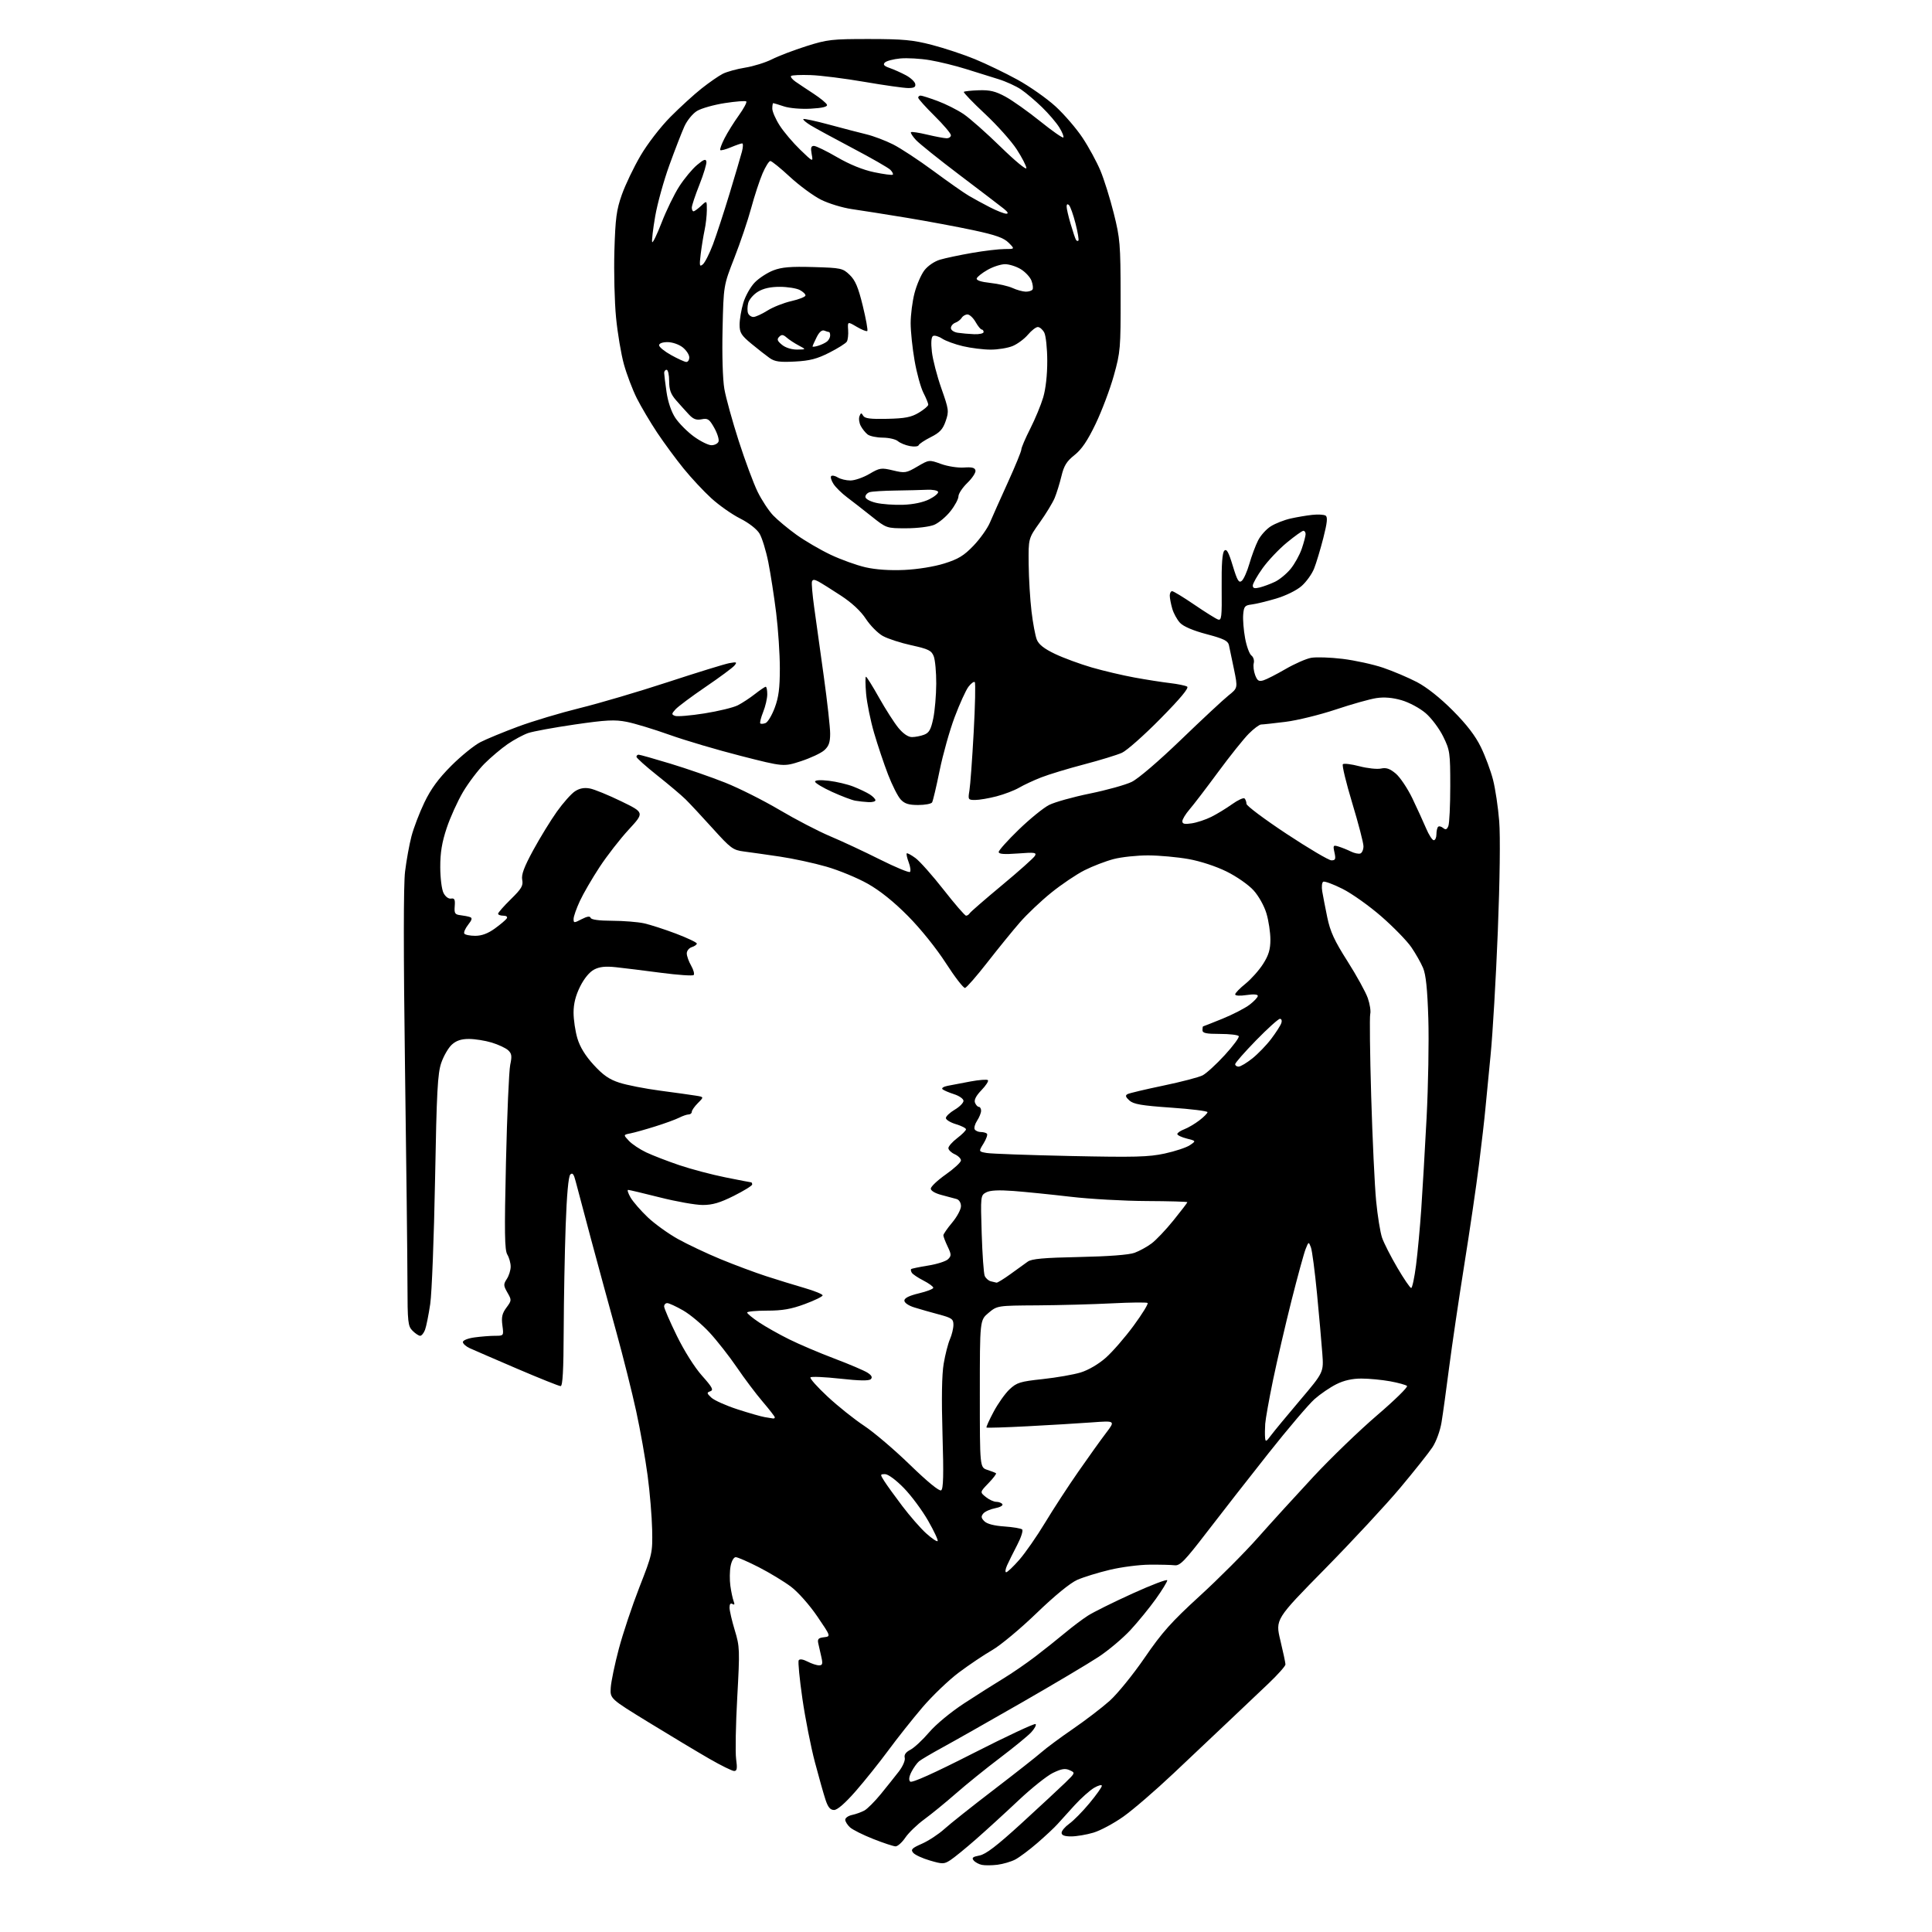 <?xml version="1.0" encoding="UTF-8" standalone="no"?>
<svg 
  version="1.1" 
  xmlns="http://www.w3.org/2000/svg" 
  xmlns:xlink="http://www.w3.org/1999/xlink" 
  xmlns:svg="http://www.w3.org/2000/svg"
  xmlns:rdf="http://www.w3.org/1999/02/22-rdf-syntax-ns#"
  xmlns:cc="http://creativecommons.org/ns#"
  xmlns:dc="http://purl.org/dc/elements/1.1/"
  viewBox="0 0 768 768"
  width="768"
  height="768"
>
<style>svg {background-color: white; }</style>"
<path stroke="none" fill="black" fill-rule="evenodd" d="M396.50,741.27C394.30,741.54 391.52,741.57 390.32,741.32C389.13,741.08 387.65,740.28 387.05,739.56C386.18,738.51 386.67,738.10 389.36,737.59C391.88,737.12 396.28,733.74 406.14,724.73C413.49,718.00 421.30,710.75 423.50,708.61C427.48,704.73 427.49,704.71 425.20,703.68C423.40,702.87 421.95,703.11 418.55,704.76C416.16,705.92 410.00,710.84 404.85,715.70C399.71,720.55 392.12,727.48 388.00,731.10C383.88,734.72 379.28,738.46 377.80,739.42C375.28,741.05 374.72,741.06 369.68,739.59C366.70,738.73 363.70,737.34 363.01,736.51C361.94,735.22 362.46,734.68 366.52,732.89C369.14,731.73 373.13,729.11 375.39,727.06C377.65,725.01 386.48,718.00 395.00,711.48C403.52,704.96 412.08,698.23 414.01,696.53C415.94,694.83 421.57,690.66 426.51,687.27C431.45,683.88 438.02,678.86 441.10,676.11C444.18,673.36 450.44,665.65 455.02,658.97C461.94,648.88 465.65,644.73 476.92,634.42C484.39,627.60 494.77,617.19 500.00,611.28C505.23,605.38 515.18,594.45 522.11,587.00C529.05,579.55 540.44,568.57 547.42,562.59C554.40,556.61 559.75,551.37 559.31,550.94C558.86,550.51 555.83,549.68 552.57,549.08C549.30,548.49 544.18,548.00 541.18,548.00C537.52,548.00 534.23,548.74 531.22,550.25C528.74,551.48 524.85,554.14 522.56,556.16C520.27,558.18 512.04,567.85 504.27,577.66C496.50,587.47 485.49,601.58 479.79,609.00C470.94,620.52 469.06,622.46 466.96,622.22C465.61,622.06 461.14,621.95 457.04,621.98C452.94,622.00 445.79,622.92 441.16,624.03C436.52,625.13 430.69,626.93 428.21,628.03C425.41,629.27 419.27,634.29 412.04,641.26C405.64,647.44 397.72,654.04 394.45,655.92C391.18,657.80 385.19,661.83 381.14,664.86C377.10,667.89 370.57,674.15 366.64,678.76C362.71,683.38 356.62,691.05 353.11,695.82C349.59,700.59 343.77,707.87 340.17,711.99C335.99,716.78 332.87,719.50 331.56,719.50C330.06,719.50 329.15,718.44 328.18,715.50C327.44,713.30 325.54,706.57 323.95,700.54C322.35,694.51 320.11,683.15 318.97,675.29C317.83,667.42 317.16,660.54 317.50,660.00C317.88,659.38 319.20,659.57 321.01,660.50C322.60,661.33 324.65,662.00 325.58,662.00C326.95,662.00 327.12,661.41 326.52,658.75C326.12,656.96 325.57,654.52 325.29,653.33C324.89,651.55 325.30,651.09 327.55,650.83C330.30,650.50 330.30,650.50 324.86,642.51C321.78,637.99 317.26,632.89 314.46,630.77C311.73,628.71 305.98,625.22 301.67,623.01C297.37,620.81 293.22,619.00 292.47,619.00C291.68,619.00 290.80,620.53 290.42,622.58C290.05,624.54 290.01,628.05 290.33,630.37C290.65,632.69 291.23,635.43 291.62,636.46C292.12,637.76 291.98,638.11 291.17,637.61C290.42,637.14 290.00,637.65 290.00,639.04C290.00,640.22 290.94,644.27 292.08,648.04C294.07,654.59 294.11,655.78 293.07,674.70C292.46,685.59 292.26,696.64 292.62,699.25C293.14,703.00 292.97,704.00 291.84,704.00C291.06,704.00 286.61,701.81 281.96,699.13C277.31,696.45 266.52,689.98 258.00,684.75C242.50,675.25 242.50,675.25 242.78,670.87C242.93,668.47 244.38,661.51 246.00,655.42C247.61,649.33 251.30,638.30 254.18,630.92C259.31,617.82 259.43,617.27 259.24,608.07C259.13,602.88 258.33,593.21 257.44,586.57C256.56,579.93 254.52,568.42 252.90,561.00C251.29,553.58 247.73,539.40 245.00,529.50C242.26,519.60 237.73,502.95 234.92,492.50C232.12,482.05 229.38,471.76 228.84,469.62C228.10,466.69 227.57,466.03 226.70,466.90C225.96,467.64 225.30,474.95 224.86,487.28C224.48,497.85 224.13,516.51 224.08,528.75C224.02,544.77 223.68,551.00 222.85,551.00C222.22,551.00 214.46,547.89 205.60,544.10C196.75,540.30 188.26,536.63 186.75,535.94C185.24,535.25 184.00,534.14 184.00,533.48C184.00,532.80 186.04,531.99 188.64,531.64C191.19,531.29 194.85,531.00 196.77,531.00C200.26,531.00 200.26,531.00 199.71,526.86C199.27,523.60 199.61,522.09 201.31,519.80C203.41,516.96 203.42,516.79 201.70,513.81C200.11,511.02 200.09,510.52 201.47,508.40C202.31,507.12 203.00,504.91 203.00,503.50C203.00,502.09 202.40,499.93 201.67,498.71C200.59,496.91 200.48,490.04 201.13,462.00C201.57,443.02 202.33,425.60 202.82,423.28C203.57,419.77 203.42,418.79 201.96,417.46C200.98,416.58 198.05,415.22 195.44,414.43C192.82,413.64 188.75,413.00 186.40,413.00C183.36,413.00 181.39,413.65 179.62,415.25C178.25,416.49 176.36,419.75 175.41,422.50C173.96,426.75 173.58,433.76 172.94,469.00C172.52,491.82 171.66,514.04 171.02,518.37C170.38,522.70 169.45,527.31 168.96,528.62C168.46,529.93 167.59,531.00 167.02,531.00C166.46,531.00 165.10,530.10 164.00,529.00C162.16,527.16 162.00,525.65 161.97,510.25C161.96,501.04 161.52,462.23 160.99,424.00C160.37,378.54 160.38,351.71 161.02,346.45C161.56,342.02 162.70,335.72 163.56,332.45C164.41,329.18 166.72,323.12 168.70,319.00C171.31,313.57 174.26,309.54 179.40,304.39C183.30,300.49 188.52,296.26 190.98,295.01C193.44,293.75 200.19,290.97 205.98,288.82C211.77,286.67 222.80,283.37 230.50,281.47C238.20,279.58 253.95,274.93 265.50,271.14C277.05,267.35 288.02,263.97 289.87,263.62C292.86,263.07 293.10,263.18 291.94,264.58C291.22,265.44 286.07,269.26 280.49,273.05C274.91,276.85 269.54,280.86 268.54,281.96C266.91,283.76 266.89,284.02 268.33,284.57C269.22,284.91 274.48,284.47 280.02,283.59C285.57,282.71 291.55,281.26 293.30,280.36C295.06,279.46 298.14,277.44 300.14,275.86C302.15,274.29 304.06,273.00 304.39,273.00C304.73,273.00 305.00,274.34 305.00,275.98C305.00,277.62 304.27,280.79 303.37,283.02C302.48,285.26 301.97,287.30 302.23,287.57C302.50,287.83 303.44,287.77 304.32,287.43C305.20,287.09 306.84,284.36 307.96,281.37C309.53,277.19 310.00,273.54 310.00,265.67C310.00,260.04 309.34,250.13 308.54,243.66C307.74,237.18 306.33,228.12 305.42,223.50C304.50,218.89 302.92,213.76 301.91,212.09C300.82,210.30 297.67,207.85 294.18,206.09C290.94,204.46 285.81,200.85 282.77,198.07C279.73,195.30 274.77,189.98 271.75,186.26C268.73,182.54 264.00,176.12 261.25,172.00C258.51,167.88 254.86,161.72 253.15,158.33C251.45,154.93 249.14,148.86 248.02,144.83C246.90,140.80 245.49,132.43 244.89,126.23C244.28,120.02 243.99,108.10 244.23,99.72C244.62,86.73 245.05,83.45 247.20,77.37C248.59,73.45 251.92,66.49 254.61,61.90C257.39,57.15 262.51,50.51 266.50,46.48C270.35,42.60 275.94,37.49 278.92,35.15C281.89,32.80 285.64,30.20 287.25,29.37C288.85,28.54 292.88,27.42 296.20,26.89C299.51,26.36 304.31,24.86 306.87,23.57C309.42,22.27 315.56,19.93 320.51,18.36C328.85,15.71 330.65,15.50 345.50,15.51C359.04,15.52 362.88,15.88 370.50,17.86C375.45,19.15 383.12,21.70 387.55,23.52C391.98,25.34 399.58,29.00 404.43,31.66C409.28,34.32 416.10,39.11 419.58,42.29C423.06,45.48 427.91,51.11 430.35,54.80C432.79,58.48 435.97,64.33 437.42,67.79C438.87,71.24 441.26,78.89 442.74,84.79C445.24,94.76 445.43,97.02 445.46,117.50C445.50,138.50 445.38,139.95 442.75,149.34C441.24,154.75 437.99,163.36 435.54,168.47C432.32,175.19 429.98,178.64 427.14,180.89C424.01,183.37 422.94,185.10 421.94,189.26C421.25,192.14 420.03,196.06 419.24,197.97C418.44,199.87 415.77,204.27 413.29,207.74C408.80,214.04 408.80,214.04 408.91,224.27C408.97,229.90 409.48,238.32 410.04,243.00C410.59,247.68 411.54,252.74 412.15,254.26C412.92,256.20 415.06,257.88 419.38,259.94C422.75,261.55 429.33,263.97 434.00,265.33C438.68,266.68 446.32,268.48 451.00,269.33C455.68,270.19 462.02,271.18 465.10,271.54C468.17,271.90 471.24,272.53 471.91,272.94C472.72,273.45 469.23,277.64 461.31,285.67C454.82,292.26 447.93,298.36 446.00,299.24C444.07,300.11 437.29,302.19 430.92,303.86C424.55,305.53 416.90,307.85 413.92,309.02C410.94,310.18 406.97,312.03 405.11,313.12C403.24,314.21 399.21,315.75 396.15,316.55C393.09,317.35 389.27,318.00 387.66,318.00C384.84,318.00 384.76,317.87 385.36,314.25C385.71,312.19 386.47,301.79 387.05,291.14C387.64,280.49 387.83,271.50 387.49,271.15C387.14,270.81 386.01,271.65 384.97,273.01C383.93,274.38 381.47,279.80 379.49,285.06C377.51,290.32 374.83,299.87 373.52,306.28C372.22,312.69 370.87,318.40 370.52,318.97C370.17,319.54 367.68,320.00 364.98,320.00C361.22,320.00 359.60,319.49 358.04,317.81C356.92,316.61 354.66,312.15 353.02,307.90C351.38,303.65 348.88,296.19 347.46,291.33C346.04,286.48 344.62,279.46 344.29,275.75C343.97,272.04 343.95,269.00 344.23,269.00C344.52,269.00 346.87,272.76 349.45,277.36C352.03,281.95 355.49,287.35 357.14,289.36C359.05,291.67 361.01,293.00 362.51,293.00C363.81,293.00 365.99,292.58 367.35,292.06C369.34,291.30 370.06,290.01 370.99,285.57C371.62,282.52 372.15,276.31 372.17,271.76C372.19,267.22 371.74,262.31 371.17,260.87C370.28,258.59 369.09,258.00 362.32,256.51C358.02,255.57 352.89,253.90 350.93,252.81C348.97,251.72 345.94,248.67 344.21,246.03C342.19,242.93 338.66,239.64 334.28,236.77C330.55,234.32 326.52,231.80 325.33,231.16C323.69,230.30 323.07,230.30 322.77,231.18C322.56,231.82 322.95,236.43 323.65,241.42C324.34,246.42 326.06,258.74 327.46,268.81C328.86,278.88 330.00,289.15 330.00,291.63C330.00,295.11 329.46,296.63 327.66,298.24C326.37,299.39 322.20,301.34 318.41,302.58C311.50,304.83 311.50,304.83 294.50,300.49C285.15,298.11 272.41,294.34 266.19,292.12C259.97,289.90 252.31,287.57 249.16,286.95C244.37,286.01 241.03,286.18 228.47,288.00C220.24,289.20 211.91,290.73 209.95,291.40C208.00,292.08 204.33,294.05 201.80,295.79C199.27,297.54 195.13,301.03 192.59,303.56C190.06,306.10 186.22,311.17 184.05,314.83C181.89,318.50 178.96,324.95 177.56,329.18C175.68,334.82 175.00,338.92 175.01,344.68C175.02,349.08 175.59,353.59 176.32,355.00C177.08,356.47 178.32,357.38 179.32,357.20C180.68,356.97 180.97,357.57 180.76,360.20C180.53,363.06 180.84,363.54 183.00,363.80C184.38,363.96 186.10,364.30 186.82,364.55C187.83,364.89 187.65,365.63 186.09,367.61C184.95,369.06 184.27,370.63 184.57,371.12C184.87,371.60 186.82,372.00 188.91,372.00C191.52,372.00 193.97,371.08 196.75,369.07C198.98,367.45 201.10,365.65 201.46,365.07C201.84,364.44 201.26,364.00 200.06,364.00C198.93,364.00 198.00,363.65 198.00,363.21C198.00,362.78 200.28,360.19 203.06,357.46C207.32,353.29 208.04,352.06 207.59,349.75C207.19,347.71 208.30,344.71 211.96,337.97C214.67,333.00 218.90,326.09 221.38,322.62C223.86,319.15 227.08,315.52 228.55,314.56C230.38,313.36 232.22,313.01 234.47,313.43C236.26,313.76 241.87,316.06 246.95,318.53C256.16,323.01 256.16,323.01 249.94,329.76C246.51,333.47 241.30,340.17 238.35,344.66C235.40,349.15 231.87,355.22 230.51,358.16C229.14,361.10 228.02,364.30 228.01,365.28C228.00,366.95 228.18,366.96 231.21,365.39C233.42,364.25 234.53,364.09 234.79,364.87C235.03,365.58 238.16,366.01 243.33,366.02C247.83,366.04 253.53,366.49 256.00,367.03C258.48,367.58 264.21,369.43 268.75,371.15C273.29,372.88 277.00,374.64 277.00,375.08C277.00,375.51 276.10,376.15 275.00,376.50C273.90,376.85 273.00,377.97 273.00,378.99C273.00,380.00 273.78,382.20 274.73,383.85C275.68,385.51 276.14,387.19 275.74,387.59C275.35,387.99 269.51,387.58 262.76,386.70C256.02,385.81 247.94,384.81 244.82,384.48C240.70,384.04 238.33,384.29 236.18,385.41C234.34,386.36 232.22,388.93 230.60,392.17C228.82,395.75 228.00,399.00 228.00,402.51C228.00,405.33 228.68,409.94 229.52,412.76C230.54,416.19 232.67,419.67 235.97,423.27C239.70,427.36 242.17,429.08 246.20,430.38C249.11,431.33 256.45,432.77 262.50,433.57C268.55,434.37 274.93,435.26 276.67,435.55C279.85,436.06 279.85,436.06 277.42,438.49C276.09,439.82 275.00,441.38 275.00,441.95C275.00,442.53 274.44,443.00 273.75,443.01C273.06,443.01 271.38,443.59 270.00,444.29C268.62,444.99 264.35,446.56 260.50,447.76C256.65,448.97 252.21,450.22 250.62,450.53C247.75,451.10 247.75,451.10 250.00,453.50C251.24,454.82 254.33,456.88 256.88,458.09C259.42,459.29 265.32,461.57 270.00,463.16C274.68,464.75 282.94,466.93 288.36,468.02C293.78,469.11 298.39,470.00 298.61,470.00C298.82,470.00 299.00,470.39 299.00,470.86C299.00,471.33 295.73,473.35 291.72,475.36C286.19,478.13 283.22,479.00 279.33,479.00C276.52,479.00 268.88,477.65 262.36,476.00C255.84,474.35 250.14,473.00 249.69,473.00C249.25,473.00 249.70,474.39 250.69,476.08C251.69,477.77 254.75,481.29 257.50,483.90C260.25,486.50 265.63,490.38 269.45,492.51C273.27,494.64 280.92,498.26 286.45,500.54C291.98,502.82 300.10,505.85 304.50,507.28C308.90,508.71 315.76,510.83 319.75,511.98C323.74,513.14 327.00,514.46 327.00,514.93C327.00,515.39 323.82,516.95 319.94,518.38C314.52,520.39 311.04,521.00 304.94,521.00C300.57,521.00 297.00,521.34 297.00,521.75C297.00,522.16 299.14,523.93 301.75,525.67C304.36,527.41 309.73,530.44 313.68,532.39C317.62,534.35 325.72,537.80 331.68,540.05C337.63,542.30 343.56,544.83 344.86,545.67C346.49,546.72 346.89,547.51 346.17,548.23C345.45,548.95 341.72,548.90 333.99,548.04C327.86,547.37 322.55,547.13 322.18,547.52C321.80,547.90 324.88,551.36 329.00,555.19C333.12,559.02 339.65,564.23 343.50,566.77C347.35,569.31 355.55,576.29 361.72,582.28C368.71,589.06 373.38,592.88 374.12,592.43C375.01,591.87 375.15,586.31 374.66,570.17C374.24,556.00 374.39,546.41 375.13,542.08C375.74,538.46 376.86,534.08 377.62,532.35C378.38,530.62 379.00,528.04 379.00,526.63C379.00,524.34 378.36,523.89 373.25,522.52C370.09,521.68 365.70,520.43 363.50,519.74C361.16,519.02 359.50,517.88 359.50,517.00C359.50,516.00 361.41,515.05 365.25,514.13C368.41,513.38 371.00,512.38 371.00,511.91C371.00,511.43 369.23,510.14 367.07,509.03C364.91,507.93 362.84,506.54 362.47,505.95C362.10,505.35 361.97,504.70 362.18,504.49C362.38,504.28 365.44,503.65 368.96,503.08C372.49,502.52 376.06,501.37 376.88,500.54C378.22,499.20 378.20,498.65 376.69,495.49C375.76,493.53 375.00,491.54 375.00,491.06C375.00,490.58 376.57,488.30 378.50,486.00C380.43,483.70 382.00,480.76 382.00,479.47C382.00,478.11 381.27,476.92 380.25,476.63C379.29,476.35 376.59,475.62 374.25,475.02C371.75,474.37 370.00,473.34 370.00,472.50C370.00,471.71 372.70,469.16 376.00,466.84C379.30,464.51 382.00,462.01 382.00,461.28C382.00,460.55 380.88,459.44 379.50,458.82C378.12,458.19 377.00,457.10 377.00,456.39C377.00,455.68 378.57,453.90 380.50,452.43C382.43,450.96 384.00,449.38 384.00,448.92C384.00,448.46 382.20,447.54 380.00,446.88C377.80,446.22 376.00,445.12 376.00,444.44C376.00,443.76 377.57,442.27 379.50,441.13C381.43,440.00 383.00,438.41 383.00,437.61C383.00,436.81 381.32,435.62 379.25,434.96C377.19,434.30 375.12,433.41 374.65,432.98C374.18,432.55 375.08,431.95 376.65,431.64C378.22,431.33 382.33,430.55 385.78,429.90C389.23,429.26 392.35,429.02 392.71,429.38C393.07,429.74 391.92,431.52 390.15,433.35C388.03,435.54 387.15,437.23 387.57,438.33C387.93,439.25 388.62,440.00 389.11,440.00C389.60,440.00 390.00,440.69 390.00,441.54C390.00,442.38 389.29,444.16 388.41,445.49C387.54,446.82 387.12,448.38 387.47,448.96C387.83,449.53 388.92,450.00 389.89,450.00C390.87,450.00 391.96,450.29 392.32,450.65C392.68,451.01 392.07,452.76 390.98,454.54C388.98,457.77 388.98,457.77 392.24,458.33C394.03,458.64 409.00,459.18 425.50,459.53C451.08,460.07 456.60,459.93 462.98,458.55C467.09,457.66 471.59,456.17 472.98,455.24C475.50,453.54 475.50,453.54 471.75,452.59C469.69,452.07 468.00,451.27 468.00,450.80C468.00,450.33 469.24,449.48 470.75,448.91C472.26,448.33 474.96,446.75 476.75,445.38C478.54,444.02 480.00,442.54 480.00,442.10C480.00,441.66 473.47,440.85 465.49,440.30C453.77,439.49 450.59,438.94 448.95,437.46C447.42,436.07 447.24,435.45 448.21,434.93C448.92,434.55 455.32,433.03 462.43,431.55C469.55,430.07 476.58,428.23 478.06,427.47C479.54,426.70 483.50,423.08 486.86,419.41C490.22,415.75 492.72,412.36 492.42,411.88C492.13,411.39 488.76,411.00 484.94,411.00C479.44,411.00 478.00,410.69 478.00,409.50C478.00,408.68 478.11,408.00 478.25,408.00C478.39,407.99 481.86,406.62 485.97,404.95C490.07,403.28 494.91,400.78 496.72,399.40C498.52,398.03 500.00,396.44 500.00,395.89C500.00,395.26 498.31,395.13 495.50,395.55C492.86,395.95 491.00,395.84 491.00,395.28C491.00,394.76 492.85,392.85 495.11,391.04C497.36,389.22 500.51,385.68 502.11,383.17C504.33,379.67 505.00,377.42 505.00,373.49C505.00,370.67 504.30,366.00 503.44,363.12C502.55,360.12 500.36,356.20 498.32,353.94C496.34,351.74 491.59,348.42 487.59,346.45C483.36,344.36 477.17,342.33 472.46,341.49C468.08,340.71 460.88,340.05 456.46,340.03C452.04,340.02 445.85,340.67 442.70,341.49C439.56,342.31 434.34,344.31 431.10,345.95C427.87,347.58 421.91,351.60 417.86,354.88C413.81,358.15 408.21,363.46 405.42,366.67C402.62,369.88 396.83,377.00 392.54,382.50C388.25,388.00 384.24,392.60 383.62,392.72C383.00,392.84 379.57,388.40 376.00,382.86C372.19,376.95 365.96,369.20 360.94,364.14C355.34,358.48 349.82,354.05 344.94,351.30C340.85,348.99 333.45,345.93 328.50,344.51C323.55,343.08 315.23,341.28 310.00,340.51C304.77,339.73 298.37,338.83 295.77,338.49C291.37,337.93 290.51,337.29 283.27,329.27C279.00,324.54 274.15,319.34 272.50,317.72C270.85,316.10 265.79,311.83 261.25,308.23C256.71,304.62 253.00,301.30 253.00,300.84C253.00,300.38 253.39,300.00 253.87,300.00C254.35,300.00 260.06,301.61 266.55,303.58C273.04,305.55 282.82,308.94 288.29,311.12C293.76,313.29 303.46,318.17 309.86,321.95C316.26,325.74 325.32,330.45 330.00,332.42C334.68,334.39 343.57,338.54 349.77,341.65C355.97,344.75 361.35,346.98 361.73,346.61C362.10,346.23 361.88,344.51 361.22,342.78C360.57,341.05 360.22,339.45 360.44,339.23C360.66,339.01 362.24,339.86 363.95,341.12C365.66,342.39 370.69,348.05 375.12,353.71C379.55,359.37 383.56,364.00 384.03,364.00C384.50,364.00 385.15,363.56 385.48,363.03C385.81,362.49 391.58,357.48 398.29,351.90C405.01,346.32 410.90,341.06 411.39,340.22C412.16,338.88 411.31,338.76 404.64,339.27C399.15,339.68 397.00,339.52 397.00,338.68C397.00,338.03 400.59,334.03 404.97,329.79C409.36,325.54 414.77,321.14 417.00,320.00C419.23,318.86 426.54,316.82 433.24,315.45C439.95,314.08 447.43,312.00 449.86,310.82C452.44,309.58 460.62,302.57 469.42,294.09C477.74,286.07 486.24,278.15 488.30,276.50C492.06,273.50 492.06,273.50 490.52,266.00C489.67,261.88 488.77,257.56 488.51,256.41C488.13,254.73 486.38,253.87 479.63,252.09C474.29,250.68 470.45,249.04 469.09,247.60C467.91,246.34 466.51,243.79 465.98,241.92C465.44,240.04 465.00,237.72 465.00,236.76C465.00,235.79 465.42,235.00 465.94,235.00C466.46,235.00 470.40,237.39 474.69,240.32C478.99,243.25 483.23,245.91 484.13,246.24C485.59,246.78 485.75,245.45 485.63,233.47C485.54,224.37 485.88,219.72 486.68,218.92C487.59,218.01 488.37,219.39 490.04,224.90C491.84,230.82 492.46,231.86 493.62,230.90C494.39,230.26 495.75,227.21 496.64,224.12C497.53,221.03 499.08,216.86 500.10,214.85C501.11,212.84 503.41,210.29 505.22,209.18C507.02,208.06 510.52,206.69 513.00,206.13C515.48,205.57 519.36,204.91 521.62,204.67C523.89,204.42 526.28,204.55 526.93,204.96C527.83,205.51 527.60,207.74 526.02,213.94C524.86,218.47 523.21,223.94 522.35,226.08C521.49,228.22 519.26,231.32 517.39,232.96C515.43,234.68 511.14,236.79 507.25,237.95C503.54,239.05 499.15,240.11 497.50,240.30C494.85,240.62 494.46,241.08 494.19,244.29C494.02,246.29 494.36,250.53 494.95,253.71C495.53,256.89 496.66,259.98 497.46,260.58C498.25,261.17 498.67,262.53 498.39,263.60C498.11,264.68 498.36,266.81 498.94,268.35C499.81,270.63 500.41,271.01 502.25,270.44C503.49,270.06 507.44,268.04 511.02,265.96C514.61,263.88 519.17,261.87 521.15,261.50C523.14,261.13 528.78,261.31 533.70,261.91C538.62,262.51 545.87,264.10 549.82,265.44C553.76,266.78 559.81,269.35 563.25,271.14C567.17,273.19 572.48,277.40 577.51,282.45C583.04,288.00 586.50,292.52 588.68,297.00C590.42,300.57 592.59,306.41 593.50,309.96C594.42,313.52 595.52,320.94 595.96,326.46C596.43,332.47 596.21,350.07 595.40,370.33C594.66,388.94 593.37,410.99 592.54,419.33C591.71,427.67 590.77,437.43 590.44,441.00C590.12,444.57 588.98,454.48 587.91,463.00C586.84,471.52 584.20,489.52 582.04,503.00C579.89,516.48 577.20,534.70 576.06,543.50C574.93,552.30 573.57,562.16 573.03,565.40C572.48,568.75 570.92,573.04 569.41,575.32C567.95,577.53 562.19,584.77 556.62,591.42C551.06,598.06 537.60,612.55 526.73,623.61C506.96,643.71 506.96,643.71 508.97,652.11C510.08,656.72 510.99,661.01 510.99,661.64C511.00,662.27 507.96,665.68 504.25,669.22C500.54,672.76 493.45,679.48 488.50,684.15C483.55,688.83 473.65,698.18 466.50,704.94C459.35,711.69 450.38,719.43 446.57,722.12C442.76,724.82 437.40,727.70 434.64,728.51C431.89,729.33 427.92,730.00 425.82,730.00C423.17,730.00 422.00,729.56 422.00,728.57C422.00,727.78 423.37,726.16 425.05,724.96C426.73,723.77 430.33,720.12 433.05,716.84C435.77,713.57 438.00,710.44 438.00,709.89C438.00,709.34 436.61,709.70 434.92,710.69C433.23,711.69 429.74,714.80 427.17,717.61C424.60,720.42 421.55,723.80 420.38,725.11C419.22,726.43 415.62,729.79 412.38,732.60C409.15,735.40 405.15,738.38 403.50,739.23C401.85,740.07 398.70,740.99 396.50,741.27zM356.00,733.96C355.18,733.94 351.19,732.63 347.15,731.03C343.11,729.44 338.95,727.36 337.90,726.41C336.86,725.47 336.00,724.09 336.00,723.36C336.00,722.63 337.24,721.78 338.75,721.46C340.26,721.14 342.46,720.34 343.64,719.69C344.82,719.03 347.75,716.10 350.14,713.17C352.54,710.23 355.76,706.19 357.31,704.19C358.89,702.13 359.91,699.76 359.65,698.75C359.33,697.54 360.06,696.50 361.91,695.55C363.41,694.77 366.76,691.65 369.35,688.62C372.08,685.43 377.95,680.58 383.28,677.09C388.35,673.79 395.31,669.37 398.75,667.29C402.19,665.21 407.95,661.25 411.55,658.50C415.15,655.75 420.44,651.54 423.30,649.15C426.16,646.75 430.29,643.64 432.49,642.23C434.68,640.83 442.67,636.86 450.24,633.43C457.81,629.99 464.00,627.64 464.00,628.21C464.00,628.78 461.96,632.11 459.46,635.61C456.96,639.11 452.43,644.66 449.40,647.94C446.36,651.22 440.64,656.04 436.69,658.64C432.73,661.25 418.93,669.46 406.00,676.88C393.07,684.30 378.97,692.29 374.65,694.64C370.33,697.00 366.14,699.47 365.33,700.14C364.53,700.81 363.18,702.68 362.35,704.29C361.35,706.21 361.17,707.57 361.81,708.21C362.45,708.85 371.12,704.96 386.90,696.93C400.15,690.18 411.30,684.97 411.67,685.34C412.04,685.71 411.25,687.18 409.92,688.62C408.59,690.05 403.00,694.63 397.50,698.79C392.00,702.95 384.12,709.32 380.00,712.93C375.88,716.54 370.20,721.18 367.39,723.23C364.58,725.28 361.21,728.54 359.89,730.47C358.58,732.41 356.82,733.97 356.00,733.96zM399.97,625.00C400.45,625.00 402.80,622.77 405.19,620.04C407.57,617.31 412.19,610.67 415.44,605.29C418.69,599.90 424.64,590.77 428.66,585.00C432.67,579.23 437.63,572.30 439.68,569.62C443.39,564.73 443.39,564.73 433.94,565.43C428.75,565.81 417.30,566.50 408.50,566.96C399.70,567.42 392.34,567.65 392.15,567.47C391.96,567.29 393.23,564.47 394.98,561.20C396.72,557.93 399.57,553.91 401.32,552.27C404.18,549.59 405.52,549.17 414.50,548.21C420.00,547.61 426.80,546.43 429.60,545.57C432.63,544.64 436.68,542.28 439.54,539.75C442.20,537.41 447.19,531.67 450.62,527.00C454.06,522.33 456.56,518.25 456.19,517.95C455.81,517.65 449.43,517.72 442.00,518.10C434.57,518.48 421.28,518.84 412.46,518.90C396.42,519.00 396.42,519.00 392.96,521.89C389.50,524.78 389.50,524.78 389.50,554.06C389.50,583.33 389.50,583.33 392.50,584.30C394.15,584.84 395.69,585.44 395.93,585.65C396.17,585.86 394.82,587.63 392.93,589.59C389.50,593.15 389.50,593.15 391.86,595.07C393.16,596.13 395.05,597.00 396.05,597.00C397.06,597.00 398.15,597.43 398.47,597.95C398.79,598.47 397.48,599.19 395.56,599.55C393.64,599.91 391.53,600.86 390.87,601.65C389.92,602.80 390.01,603.44 391.31,604.73C392.35,605.78 395.21,606.52 399.22,606.79C402.67,607.03 405.87,607.56 406.33,607.99C406.78,608.41 405.90,611.17 404.36,614.13C402.82,617.08 401.00,620.74 400.33,622.25C399.65,623.76 399.49,625.00 399.97,625.00zM372.72,612.61C373.02,612.31 371.32,608.67 368.95,604.52C366.57,600.37 362.22,594.50 359.27,591.49C356.19,588.33 353.04,586.00 351.84,586.00C349.83,586.00 349.82,586.08 351.51,588.75C352.46,590.26 355.69,594.73 358.68,598.68C361.67,602.63 365.92,607.51 368.14,609.51C370.36,611.52 372.42,612.91 372.72,612.61zM505.23,570.59C506.42,568.99 511.63,562.69 516.80,556.59C526.20,545.50 526.20,545.50 525.64,538.00C525.34,533.88 524.39,523.22 523.54,514.32C522.68,505.42 521.59,497.09 521.10,495.82C520.21,493.51 520.20,493.52 519.01,496.50C518.35,498.15 515.82,507.38 513.39,517.00C510.97,526.62 507.67,540.80 506.07,548.50C504.48,556.20 503.07,564.08 502.94,566.00C502.81,567.92 502.79,570.40 502.89,571.50C503.04,573.27 503.31,573.17 505.23,570.59zM307.25,563.86C307.66,563.94 308.00,563.74 308.00,563.42C308.00,563.10 305.82,560.29 303.16,557.17C300.49,554.05 295.88,547.92 292.91,543.55C289.93,539.18 285.05,532.95 282.06,529.71C279.07,526.47 274.34,522.52 271.56,520.92C268.78,519.33 265.94,518.01 265.25,518.01C264.56,518.00 264.00,518.60 264.00,519.34C264.00,520.07 266.26,525.30 269.03,530.96C271.99,537.01 276.11,543.55 279.05,546.85C283.15,551.45 283.75,552.56 282.37,553.05C280.87,553.57 280.91,553.84 282.79,555.59C283.95,556.67 288.63,558.76 293.20,560.24C297.76,561.72 302.62,563.11 304.00,563.33C305.38,563.55 306.84,563.79 307.25,563.86zM560.96,512.00C561.39,512.00 562.26,507.92 562.90,502.93C563.54,497.94 564.47,487.93 564.97,480.68C565.47,473.43 566.42,457.09 567.09,444.36C567.75,431.63 568.06,413.85 567.78,404.86C567.41,393.17 566.82,387.43 565.69,384.76C564.82,382.70 562.71,378.99 561.00,376.50C559.29,374.01 553.97,368.55 549.19,364.37C544.41,360.19 537.44,355.23 533.71,353.35C529.97,351.47 526.50,350.19 525.99,350.51C525.48,350.82 525.31,352.52 525.60,354.29C525.89,356.05 526.80,360.72 527.61,364.66C528.80,370.37 530.43,373.92 535.68,382.16C539.29,387.85 542.92,394.43 543.73,396.79C544.55,399.15 544.98,401.98 544.69,403.08C544.40,404.18 544.57,418.90 545.07,435.79C545.57,452.68 546.45,471.38 547.03,477.34C547.60,483.31 548.67,489.90 549.39,492.00C550.11,494.10 552.84,499.46 555.45,503.91C558.06,508.36 560.54,512.00 560.96,512.00zM396.14,509.88C396.49,509.95 398.97,508.43 401.64,506.50C404.31,504.58 407.41,502.34 408.53,501.53C410.10,500.40 414.80,499.97 429.03,499.68C440.70,499.44 448.79,498.82 451.00,498.01C452.93,497.30 455.96,495.64 457.74,494.31C459.53,492.99 463.47,488.84 466.49,485.09C469.52,481.34 472.00,478.10 472.00,477.89C472.00,477.68 464.69,477.47 455.75,477.43C446.81,477.39 433.20,476.63 425.50,475.72C417.80,474.82 407.62,473.79 402.88,473.43C396.93,472.99 393.57,473.16 392.02,473.99C389.80,475.18 389.77,475.42 390.24,490.35C390.50,498.68 391.04,506.26 391.44,507.19C391.84,508.12 392.92,509.08 393.84,509.33C394.75,509.57 395.79,509.82 396.14,509.88zM492.36,424.00C493.11,424.00 495.56,422.54 497.81,420.75C500.05,418.96 503.43,415.48 505.30,413.00C507.18,410.52 508.99,407.71 509.32,406.75C509.68,405.75 509.45,405.00 508.79,405.00C508.17,405.00 503.90,408.84 499.33,413.53C494.75,418.23 491.00,422.50 491.00,423.03C491.00,423.57 491.61,424.00 492.36,424.00zM529.26,342.00C530.86,342.00 531.05,341.52 530.48,338.90C529.84,336.00 529.95,335.85 532.15,336.53C533.44,336.93 535.62,337.81 537.00,338.49C538.38,339.17 540.06,339.52 540.75,339.28C541.44,339.03 542.00,337.74 542.00,336.40C542.00,335.07 539.99,327.35 537.54,319.25C535.09,311.15 533.41,304.19 533.81,303.79C534.21,303.39 537.16,303.75 540.37,304.59C543.58,305.43 547.44,305.84 548.96,305.51C551.06,305.05 552.48,305.54 554.85,307.52C556.56,308.97 559.52,313.38 561.42,317.32C563.31,321.27 565.77,326.64 566.88,329.25C567.98,331.86 569.36,334.00 569.94,334.00C570.52,334.00 571.00,332.95 571.00,331.67C571.00,330.38 571.30,329.04 571.66,328.68C572.02,328.31 572.91,328.51 573.65,329.12C574.66,329.96 575.16,329.78 575.74,328.36C576.16,327.34 576.50,320.20 576.50,312.50C576.50,299.18 576.36,298.22 573.69,292.78C572.14,289.63 569.01,285.45 566.72,283.49C564.38,281.49 560.19,279.24 557.18,278.36C553.56,277.31 550.29,277.03 547.15,277.50C544.59,277.88 537.33,279.92 531.00,282.04C524.67,284.15 515.69,286.36 511.03,286.94C506.37,287.52 501.99,288.00 501.31,288.00C500.63,288.00 498.42,289.64 496.42,291.65C494.41,293.66 488.92,300.52 484.22,306.90C479.52,313.28 474.40,319.98 472.84,321.78C471.28,323.59 470.00,325.70 470.00,326.47C470.00,327.53 470.92,327.73 473.75,327.29C475.81,326.98 479.30,325.82 481.50,324.72C483.70,323.63 487.41,321.37 489.75,319.70C492.08,318.03 494.33,317.00 494.74,317.40C495.14,317.81 495.48,318.77 495.49,319.54C495.49,320.31 502.67,325.68 511.43,331.47C520.20,337.26 528.22,342.00 529.26,342.00zM345.25,318.86C343.74,318.79 341.38,318.53 340.00,318.29C338.62,318.05 334.46,316.47 330.75,314.78C327.04,313.09 324.00,311.26 324.00,310.71C324.00,310.10 326.10,309.97 329.50,310.37C332.53,310.73 336.92,311.77 339.25,312.69C341.59,313.61 344.51,315.00 345.75,315.79C346.99,316.58 348.00,317.63 348.00,318.12C348.00,318.60 346.76,318.94 345.25,318.86zM500.75,233.53C502.26,233.15 504.98,232.15 506.78,231.29C508.59,230.44 511.39,228.14 513.01,226.18C514.62,224.22 516.63,220.59 517.47,218.13C518.31,215.66 519.00,213.05 519.00,212.32C519.00,211.59 518.60,211.00 518.11,211.00C517.63,211.00 514.67,213.11 511.54,215.69C508.40,218.27 504.08,222.84 501.92,225.85C499.76,228.86 498.00,231.98 498.00,232.77C498.00,233.85 498.70,234.04 500.75,233.53zM359.50,226.56C364.79,226.31 371.34,225.26 375.38,223.99C380.95,222.25 383.17,220.89 386.98,216.92C389.57,214.22 392.51,210.09 393.50,207.75C394.49,205.41 397.71,198.21 400.65,191.74C403.59,185.27 406.00,179.40 406.00,178.68C406.00,177.97 407.58,174.26 409.52,170.44C411.46,166.62 413.78,161.03 414.68,158.00C415.69,154.62 416.32,149.01 416.30,143.44C416.29,138.46 415.75,133.40 415.10,132.19C414.46,130.99 413.31,130.00 412.55,130.00C411.80,130.00 410.03,131.37 408.62,133.04C407.22,134.71 404.49,136.73 402.57,137.54C400.64,138.34 396.69,138.99 393.78,138.98C390.88,138.98 385.93,138.36 382.79,137.62C379.65,136.89 375.92,135.52 374.51,134.60C373.10,133.67 371.46,133.21 370.87,133.58C370.19,134.00 370.03,136.27 370.44,139.87C370.79,142.97 372.49,149.50 374.21,154.39C377.18,162.82 377.27,163.48 375.92,167.39C374.79,170.66 373.59,171.96 370.00,173.77C367.52,175.01 365.36,176.46 365.18,176.98C365.00,177.50 363.43,177.65 361.68,177.32C359.93,176.99 357.79,176.11 356.92,175.36C356.05,174.61 353.35,173.99 350.92,173.97C348.49,173.95 345.79,173.39 344.91,172.72C344.04,172.05 342.80,170.52 342.17,169.32C341.53,168.12 341.30,166.39 341.65,165.46C342.20,164.04 342.42,164.01 343.11,165.23C343.74,166.36 345.91,166.64 352.71,166.49C359.81,166.33 362.22,165.86 365.25,164.05C367.31,162.81 369.00,161.38 369.00,160.86C369.00,160.34 368.13,158.21 367.06,156.12C366.00,154.03 364.42,148.31 363.57,143.41C362.71,138.51 362.00,131.78 362.00,128.46C362.00,125.14 362.69,119.76 363.54,116.50C364.39,113.24 366.15,109.18 367.45,107.47C368.82,105.68 371.44,103.89 373.66,103.23C375.77,102.60 381.50,101.39 386.38,100.54C391.27,99.69 397.11,99.00 399.36,99.00C403.45,99.00 403.45,99.00 400.95,96.49C399.01,94.55 395.85,93.43 386.97,91.52C380.66,90.17 368.75,87.95 360.50,86.58C352.25,85.22 342.42,83.67 338.66,83.13C334.90,82.59 329.33,80.89 326.29,79.35C323.25,77.81 317.71,73.73 313.98,70.28C310.25,66.82 306.76,64.00 306.22,64.00C305.69,64.00 304.29,66.23 303.12,68.95C301.95,71.67 299.92,77.86 298.61,82.70C297.30,87.54 294.29,96.45 291.92,102.50C287.62,113.50 287.62,113.50 287.23,130.86C286.99,141.02 287.29,150.86 287.94,154.60C288.55,158.11 291.12,167.40 293.64,175.24C296.16,183.08 299.55,192.20 301.17,195.50C302.80,198.80 305.56,203.01 307.31,204.85C309.07,206.69 313.24,210.16 316.59,212.57C319.94,214.98 326.04,218.54 330.16,220.50C334.28,222.45 340.54,224.71 344.07,225.51C348.18,226.45 353.74,226.82 359.50,226.56zM360.23,210.00C352.40,210.00 352.40,210.00 346.44,205.25C343.16,202.64 338.79,199.23 336.72,197.68C334.65,196.13 332.23,193.76 331.34,192.40C330.46,191.05 330.04,189.63 330.41,189.26C330.78,188.88 331.96,189.12 333.03,189.79C334.10,190.45 336.36,191.00 338.06,191.00C339.76,191.00 343.14,189.83 345.58,188.40C349.74,185.96 350.32,185.88 355.00,187.00C359.72,188.13 360.24,188.05 364.66,185.46C369.33,182.72 369.33,182.72 374.11,184.44C376.74,185.39 380.82,186.02 383.18,185.85C386.39,185.62 387.55,185.92 387.77,187.05C387.93,187.87 386.47,190.09 384.53,191.97C382.59,193.85 381.00,196.25 381.00,197.30C381.00,198.35 379.57,201.02 377.81,203.23C376.06,205.45 373.15,207.87 371.35,208.63C369.51,209.39 364.60,210.00 360.23,210.00zM359.00,200.66C363.08,200.52 366.95,199.70 369.41,198.47C371.56,197.39 373.13,196.05 372.91,195.50C372.68,194.95 370.70,194.58 368.50,194.69C366.30,194.79 360.68,194.93 356.00,195.00C351.32,195.06 346.71,195.35 345.75,195.63C344.79,195.91 344.00,196.75 344.00,197.51C344.00,198.30 345.80,199.31 348.25,199.88C350.59,200.44 355.43,200.78 359.00,200.66zM282.78,176.98C284.04,176.99 285.31,176.35 285.62,175.55C285.93,174.75 285.17,172.30 283.94,170.10C281.97,166.60 281.35,166.18 278.91,166.67C276.79,167.09 275.58,166.63 273.82,164.74C272.54,163.37 270.26,160.84 268.75,159.11C266.63,156.68 266.00,154.94 266.00,151.48C266.00,149.02 265.55,147.00 265.00,147.00C264.45,147.00 264.01,147.56 264.02,148.25C264.03,148.94 264.45,152.36 264.96,155.86C265.53,159.79 266.86,163.71 268.45,166.11C269.87,168.25 273.16,171.57 275.76,173.48C278.37,175.39 281.53,176.96 282.78,176.98zM272.75,143.88C273.44,143.95 274.00,143.13 274.00,142.07C274.00,141.01 272.81,139.21 271.37,138.07C269.89,136.91 267.26,136.00 265.37,136.00C263.34,136.00 262.00,136.50 262.00,137.25C262.00,137.94 264.14,139.68 266.75,141.13C269.36,142.58 272.06,143.82 272.75,143.88zM316.00,143.72C309.93,144.04 308.01,143.77 305.92,142.31C304.51,141.31 301.24,138.76 298.67,136.63C294.65,133.30 294.00,132.25 294.00,129.06C294.00,127.03 294.66,123.13 295.47,120.40C296.29,117.67 298.34,114.01 300.03,112.28C301.73,110.54 305.06,108.38 307.44,107.47C310.78,106.19 314.36,105.90 323.31,106.16C334.36,106.48 335.00,106.62 337.75,109.26C339.99,111.41 341.15,114.14 342.96,121.54C344.24,126.77 345.05,131.28 344.77,131.57C344.48,131.85 342.60,131.11 340.59,129.92C336.92,127.76 336.92,127.76 337.15,131.17C337.28,133.04 337.04,135.13 336.62,135.81C336.20,136.49 333.07,138.46 329.68,140.18C324.80,142.66 321.92,143.41 316.00,143.72zM316.86,138.96C320.50,138.92 320.50,138.92 317.50,137.33C315.85,136.46 313.70,135.05 312.73,134.20C311.31,132.96 310.71,132.90 309.73,133.89C308.75,134.88 308.99,135.54 310.86,137.07C312.26,138.22 314.70,138.98 316.86,138.96zM325.25,137.44C326.49,137.07 328.06,136.31 328.75,135.76C329.44,135.21 330.00,134.14 330.00,133.38C330.00,132.62 329.81,132.00 329.58,132.00C329.35,132.00 328.50,131.75 327.69,131.43C326.72,131.06 325.66,131.97 324.61,134.09C323.72,135.86 323.00,137.49 323.00,137.72C323.00,137.95 324.01,137.82 325.25,137.44zM387.25,132.85C389.31,132.93 391.00,132.55 391.00,132.00C391.00,131.45 390.66,131.00 390.25,130.99C389.84,130.99 388.73,129.64 387.80,127.99C386.86,126.35 385.42,125.00 384.60,125.00C383.77,125.00 382.74,125.60 382.30,126.33C381.86,127.05 380.71,127.94 379.75,128.29C378.79,128.65 378.00,129.60 378.00,130.40C378.00,131.23 379.19,132.05 380.75,132.28C382.26,132.51 385.19,132.77 387.25,132.85zM299.49,126.00C300.34,126.00 302.84,124.86 305.05,123.47C307.25,122.08 311.54,120.38 314.58,119.69C317.61,119.00 320.14,118.00 320.19,117.47C320.24,116.93 319.20,115.94 317.89,115.26C316.57,114.59 313.02,114.02 310.00,114.02C306.28,114.01 303.46,114.64 301.28,115.97C299.50,117.05 297.77,119.08 297.42,120.47C297.07,121.86 297.04,123.67 297.36,124.50C297.68,125.32 298.64,126.00 299.49,126.00zM407.69,115.94C408.90,115.97 410.14,115.59 410.45,115.08C410.76,114.58 410.57,113.01 410.03,111.58C409.49,110.16 407.58,108.10 405.77,107.00C403.97,105.91 401.15,105.01 399.50,105.02C397.85,105.03 394.73,106.04 392.58,107.27C390.42,108.49 388.48,110.03 388.27,110.67C388.02,111.43 389.92,112.06 393.69,112.47C396.89,112.82 400.85,113.73 402.50,114.49C404.15,115.25 406.49,115.90 407.69,115.94zM279.38,105.10C280.21,104.41 282.01,100.85 283.40,97.18C284.78,93.50 287.75,84.42 290.00,77.00C292.25,69.58 294.47,62.04 294.94,60.25C295.41,58.46 295.44,57.00 295.02,57.00C294.59,57.00 292.57,57.70 290.51,58.56C288.46,59.42 286.58,59.91 286.32,59.66C286.07,59.40 286.82,57.31 288.00,55.01C289.17,52.70 291.73,48.59 293.69,45.87C295.65,43.14 296.98,40.65 296.66,40.33C296.34,40.01 292.50,40.30 288.12,40.98C283.75,41.66 278.78,43.06 277.08,44.10C275.36,45.14 273.13,47.88 272.06,50.24C271.00,52.58 268.31,59.52 266.08,65.67C263.85,71.81 261.32,80.95 260.45,85.98C259.58,91.00 259.04,95.61 259.24,96.21C259.44,96.81 261.13,93.33 263.01,88.48C264.88,83.64 268.04,77.15 270.03,74.07C272.02,70.99 275.19,67.17 277.08,65.59C279.71,63.37 280.57,63.05 280.80,64.21C280.96,65.04 279.72,69.17 278.05,73.38C276.37,77.60 275.00,81.72 275.00,82.53C275.00,83.34 275.31,84.00 275.69,84.00C276.06,84.00 277.41,83.02 278.69,81.83C281.00,79.65 281.00,79.65 280.98,83.58C280.96,85.73 280.56,89.30 280.08,91.50C279.61,93.70 278.92,97.94 278.55,100.92C277.97,105.66 278.07,106.18 279.38,105.10zM428.68,95.65C428.94,95.39 428.43,92.33 427.54,88.85C426.65,85.37 425.49,82.09 424.96,81.56C424.35,80.95 424.00,81.15 424.00,82.12C424.00,82.95 424.72,86.08 425.61,89.07C426.49,92.06 427.43,94.87 427.71,95.32C427.98,95.77 428.42,95.92 428.68,95.65zM400.00,84.95C401.00,84.95 400.66,84.29 399.00,82.95C397.62,81.85 389.75,75.84 381.50,69.60C373.25,63.36 365.41,57.07 364.08,55.63C362.75,54.19 361.87,52.80 362.12,52.55C362.38,52.29 365.26,52.72 368.54,53.51C371.82,54.29 375.29,54.94 376.25,54.96C377.21,54.98 378.00,54.44 378.00,53.75C378.00,53.06 375.07,49.61 371.50,46.08C367.93,42.55 365.00,39.29 365.00,38.83C365.00,38.37 365.43,38.00 365.96,38.00C366.49,38.00 369.53,38.97 372.71,40.15C375.90,41.33 380.52,43.65 383.00,45.32C385.48,46.98 392.11,52.85 397.75,58.36C403.39,63.87 408.00,67.69 408.00,66.84C408.00,66.00 406.28,62.65 404.18,59.41C402.08,56.16 396.38,49.78 391.52,45.24C386.66,40.70 382.89,36.77 383.14,36.52C383.40,36.27 386.10,35.98 389.14,35.88C393.51,35.74 395.74,36.28 399.71,38.44C402.48,39.95 408.66,44.33 413.45,48.18C418.23,52.03 422.39,54.94 422.69,54.65C422.99,54.35 422.27,52.56 421.10,50.67C419.94,48.78 416.84,45.16 414.22,42.62C411.60,40.07 407.85,36.90 405.89,35.57C403.93,34.24 399.89,32.39 396.91,31.47C393.93,30.55 388.12,28.74 384.00,27.44C379.88,26.14 373.42,24.56 369.66,23.92C365.90,23.28 360.58,22.98 357.85,23.24C355.12,23.50 352.37,24.23 351.75,24.85C350.92,25.68 351.41,26.25 353.66,27.03C355.34,27.62 358.23,28.91 360.10,29.91C361.97,30.91 363.65,32.47 363.82,33.37C364.07,34.60 363.38,35.00 361.04,35.00C359.33,35.00 351.52,33.90 343.68,32.55C335.84,31.20 326.20,29.98 322.25,29.85C318.30,29.71 314.79,29.87 314.46,30.20C314.13,30.53 314.91,31.53 316.18,32.43C317.46,33.32 320.72,35.50 323.44,37.27C326.15,39.05 328.54,41.02 328.74,41.66C328.99,42.44 326.88,42.95 322.30,43.20C318.39,43.41 313.86,43.03 311.62,42.29C309.49,41.58 307.58,41.00 307.37,41.00C307.17,41.00 307.00,41.97 307.00,43.16C307.00,44.35 308.33,47.39 309.95,49.91C311.57,52.44 315.23,56.75 318.08,59.50C323.26,64.50 323.26,64.50 322.65,61.25C322.19,58.76 322.40,58.00 323.55,58.00C324.37,58.00 328.54,60.03 332.80,62.51C337.80,65.41 343.02,67.53 347.49,68.46C351.30,69.26 354.64,69.70 354.90,69.43C355.16,69.17 354.72,68.29 353.92,67.49C353.12,66.69 346.39,62.83 338.98,58.93C331.57,55.02 324.01,50.91 322.20,49.80C320.38,48.68 319.09,47.57 319.34,47.33C319.58,47.09 324.22,48.09 329.64,49.55C335.06,51.02 341.75,52.76 344.50,53.42C347.25,54.09 351.98,55.88 355.00,57.40C358.02,58.92 365.23,63.66 371.00,67.92C376.77,72.18 383.07,76.61 385.00,77.75C386.93,78.90 390.75,80.98 393.50,82.39C396.25,83.80 399.18,84.95 400.00,84.95z" />

</svg>